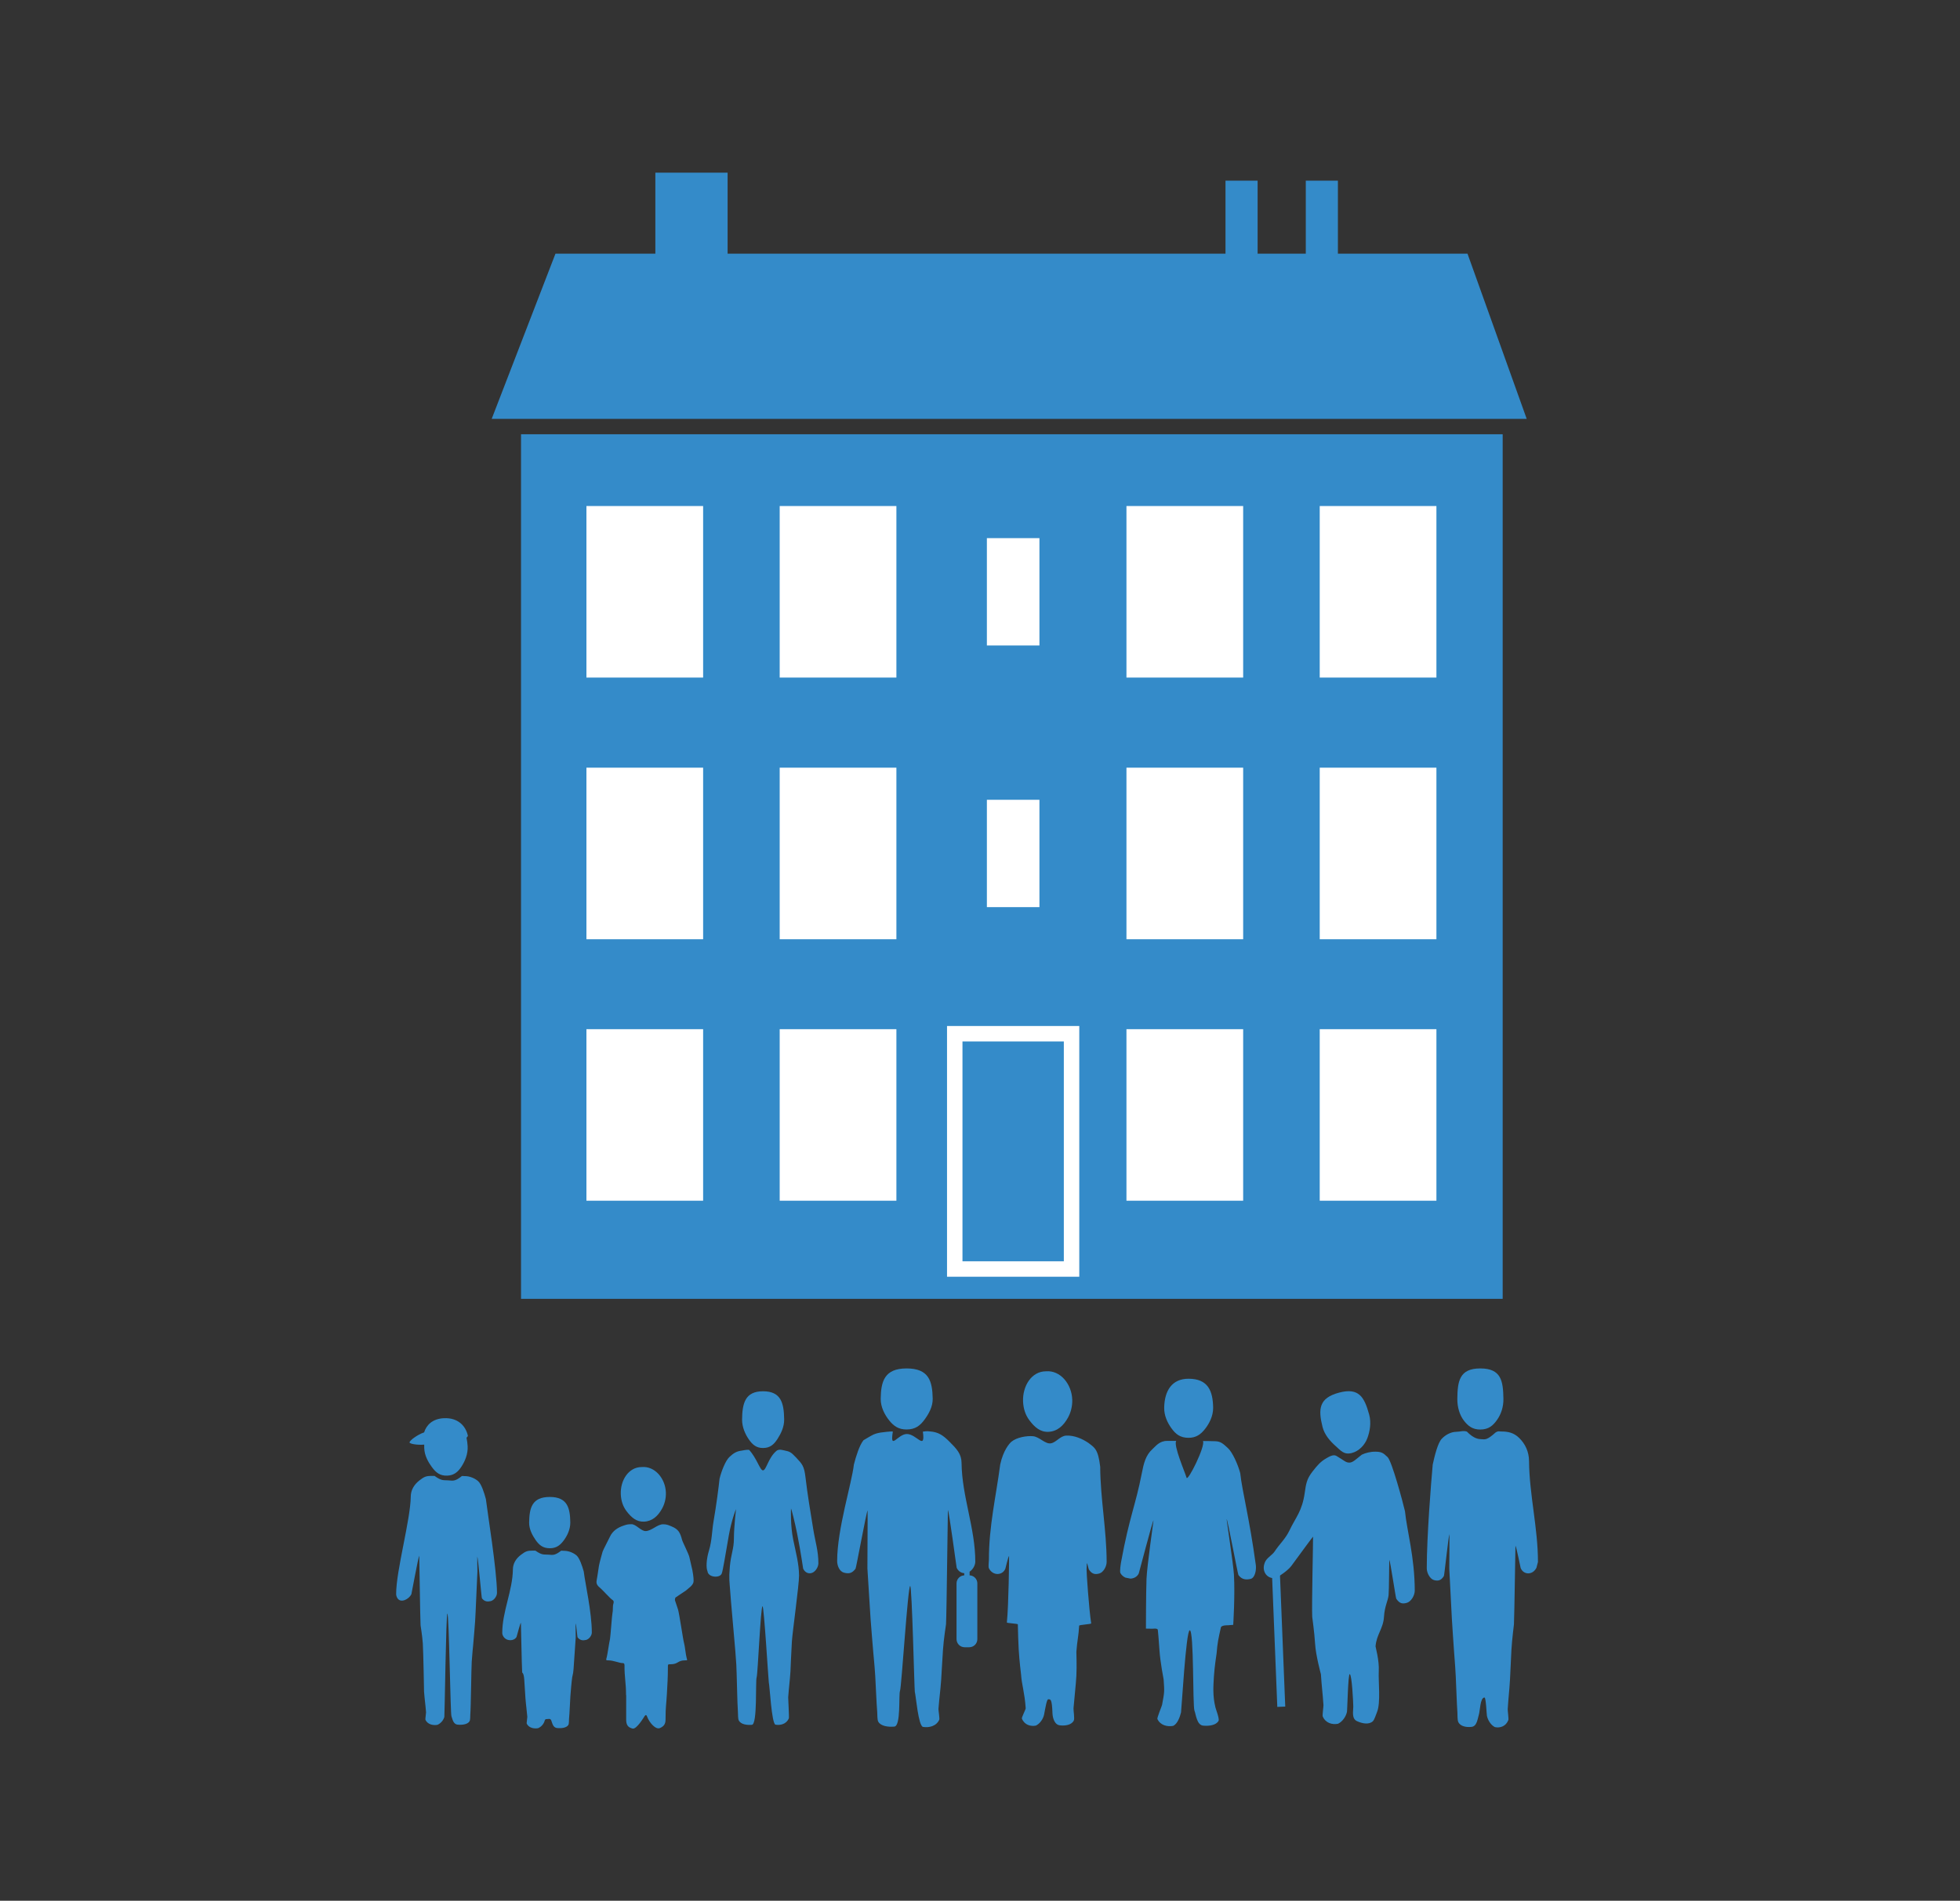 <?xml version="1.0" encoding="utf-8"?>
<!-- Generator: Adobe Illustrator 16.0.0, SVG Export Plug-In . SVG Version: 6.00 Build 0)  -->
<!DOCTYPE svg PUBLIC "-//W3C//DTD SVG 1.1//EN" "http://www.w3.org/Graphics/SVG/1.1/DTD/svg11.dtd">
<svg version="1.1" id="Calque_1" xmlns="http://www.w3.org/2000/svg" xmlns:xlink="http://www.w3.org/1999/xlink" x="0px" y="0px"
	 width="122.059px" height="118.382px" viewBox="0 0 122.059 118.382" enable-background="new 0 0 122.059 118.382"
	 xml:space="preserve">
<rect x="0" y="0" width="122.059" height="118.382" fill="#333333" stroke="none"/>
<g>
	<g>
		<rect x="32.447" y="27.046" fill="#348BC9" width="61.132" height="53.848"/>
		<rect x="36.52" y="31.516" fill="#FFFFFF" width="7.267" height="10.684"/>
		<rect x="48.555" y="31.516" fill="#FFFFFF" width="7.268" height="10.684"/>
		<g>
			<rect x="60.457" y="32.516" fill="#FFFFFF" width="5.274" height="8.684"/>
			<path fill="#348BC9" d="M64.731,33.516V40.2h-3.273v-6.684H64.731 M66.731,31.516h-7.274V42.2h7.274V31.516L66.731,31.516z"/>
		</g>
		<rect x="36.52" y="47.812" fill="#FFFFFF" width="7.267" height="10.686"/>
		<rect x="48.555" y="47.812" fill="#FFFFFF" width="7.268" height="10.686"/>
		<g>
			<rect x="60.457" y="48.812" fill="#FFFFFF" width="5.274" height="8.686"/>
			<path fill="#348BC9" d="M64.731,49.812v6.686h-3.273v-6.686H64.731 M66.731,47.812h-7.274v10.686h7.274V47.812L66.731,47.812z"/>
		</g>
		<rect x="36.52" y="64.099" fill="#FFFFFF" width="7.267" height="10.683"/>
		<rect x="48.555" y="64.099" fill="#FFFFFF" width="7.268" height="10.683"/>
		
			<rect x="59.457" y="64.382" fill="none" stroke="#FFFFFF" stroke-width="0.962" stroke-miterlimit="10" width="7.274" height="14.654"/>
		<rect x="70.15" y="31.516" fill="#FFFFFF" width="7.268" height="10.684"/>
		<rect x="82.186" y="31.516" fill="#FFFFFF" width="7.267" height="10.684"/>
		<rect x="70.15" y="47.812" fill="#FFFFFF" width="7.268" height="10.686"/>
		<rect x="82.186" y="47.812" fill="#FFFFFF" width="7.267" height="10.686"/>
		<rect x="70.15" y="64.099" fill="#FFFFFF" width="7.268" height="10.683"/>
		<rect x="82.186" y="64.099" fill="#FFFFFF" width="7.267" height="10.683"/>
	</g>
	<polygon fill="#348BC9" points="91.388,15.798 83.318,15.798 83.318,11.253 81.318,11.253 81.318,15.798 78.318,15.798 
		78.318,11.253 76.318,11.253 76.318,15.798 45.312,15.798 45.312,10.753 40.812,10.753 40.812,15.798 34.592,15.798 30.62,26.088 
		95.076,26.088 	"/>
	<g>
		<g>
			<path fill-rule="evenodd" clip-rule="evenodd" fill="#348BC9" d="M90.755,87.13c-0.002,0.515,0.14,0.992,0.403,1.34
				c0.265,0.348,0.552,0.566,1.026,0.564c0.516-0.002,0.794-0.24,1.057-0.619c0.238-0.341,0.395-0.799,0.384-1.303
				c-0.019-1.094-0.128-1.884-1.442-1.884S90.768,86.046,90.755,87.13z"/>
			<path fill="#348BC9" d="M95.684,97.638c-0.235,0.482-0.813,0.455-0.985,0.019c-0.012-0.03-0.266-1.328-0.324-1.386
				c-0.01,0.182-0.061,4.171-0.094,4.896c-0.002,0.039-0.119,0.92-0.158,1.605c-0.037,0.713-0.087,1.816-0.088,1.834
				c-0.047,0.787-0.094,1.061-0.142,1.847c-0.005,0.076,0.067,0.605,0.04,0.673c-0.156,0.405-0.529,0.508-0.838,0.441
				c-0.236-0.117-0.437-0.412-0.497-0.706c-0.022-0.118-0.058-1.139-0.152-1.137c-0.273,0.006-0.274,0.839-0.351,1.073
				c-0.08,0.25-0.113,0.729-0.463,0.756c-0.311,0.034-0.688-0.025-0.818-0.306c-0.06-0.127-0.044-0.442-0.054-0.59
				c-0.042-0.595-0.071-1.64-0.102-2.236c-0.032-0.657-0.099-1.444-0.101-1.483c-0.048-0.708-0.101-1.414-0.142-2.121
				c-0.036-0.646-0.14-2.768-0.161-3.121c-0.003-0.045,0.019-2.066,0.01-2.148c-0.057,0.084-0.314,2.559-0.346,2.611
				c-0.186,0.304-0.395,0.316-0.625,0.248c-0.242-0.071-0.441-0.44-0.441-0.73c0.002-2.004,0.264-5.282,0.371-6.461
				c0.119-0.555,0.318-1.346,0.557-1.601c0.244-0.261,0.583-0.432,0.893-0.438c0.279-0.006,0.455-0.092,0.678-0.014
				c0.453,0.46,0.73,0.463,0.914,0.473c0.215,0.012,0.332,0.07,0.871-0.418c0.17-0.111,0.256-0.062,0.332-0.062
				c0.424-0.003,0.795,0.062,1.146,0.409c0.377,0.371,0.603,0.861,0.607,1.432c0.018,2.094,0.559,4.19,0.555,6.285"/>
		</g>
	</g>
	<g>
		<g>
			<path fill-rule="evenodd" clip-rule="evenodd" fill="#348BC9" d="M35.515,94.83c0.002,0.433-0.198,0.833-0.419,1.126
				c-0.22,0.291-0.462,0.473-0.858,0.472c-0.432-0.003-0.665-0.201-0.886-0.519c-0.199-0.287-0.409-0.671-0.4-1.094
				c0.016-0.918,0.186-1.582,1.288-1.582C35.339,93.233,35.504,93.921,35.515,94.83z"/>
			<path fill="#348BC9" d="M36.353,97.876c-0.099-0.352-0.264-0.851-0.461-1.012c-0.202-0.164-0.482-0.272-0.739-0.277
				c-0.231-0.003-0.026-0.005-0.206-0.008c-0.376,0.291-0.501,0.276-0.785,0.248c-0.289-0.027-0.376,0.057-0.823-0.252
				c-0.053,0-0.084,0-0.148,0c-0.35-0.002-0.454,0.039-0.746,0.258c-0.312,0.234-0.5,0.545-0.504,0.904
				c-0.015,1.322-0.667,2.646-0.663,3.968c0,0.077,0.033,0.161,0.076,0.226c0.196,0.305,0.675,0.287,0.817,0.012
				c0.01-0.02,0.219-0.838,0.268-0.875c0.008,0.114,0.051,2.635,0.079,3.094c0,0.023,0.099,0.013,0.13,0.444
				c0.032,0.452,0.074,1.148,0.074,1.159c0.039,0.496,0.076,0.67,0.117,1.166c0.004,0.048-0.055,0.383-0.034,0.426
				c0.13,0.256,0.439,0.32,0.696,0.279c0.196-0.074,0.36-0.262,0.412-0.448c0.019-0.073,0.049-0.128,0.126-0.12
				c0.099,0.01,0.228-0.068,0.29,0.081c0.067,0.157,0.095,0.461,0.385,0.478c0.257,0.021,0.569-0.016,0.678-0.193
				c0.049-0.08,0.037-0.279,0.044-0.372c0.036-0.376,0.06-1.036,0.084-1.411c0.027-0.417,0.081-0.914,0.083-0.938
				c0.04-0.446,0.083-0.325,0.116-0.772c0.031-0.408,0.117-1.747,0.135-1.97c0.002-0.028-0.016-0.804-0.007-0.856
				c0.046,0.054,0.098,0.832,0.125,0.865c0.154,0.191,0.327,0.2,0.519,0.158c0.2-0.047,0.365-0.279,0.365-0.462
				C36.854,100.407,36.442,98.62,36.353,97.876z"/>
		</g>
		<g>
			<path fill-rule="evenodd" clip-rule="evenodd" fill="#348BC9" d="M39.968,91.37c-0.825-0.002-1.342,0.828-1.308,1.694
				c0.017,0.405,0.133,0.757,0.355,1.051c0.3,0.396,0.627,0.677,1.091,0.655c0.512-0.021,0.869-0.346,1.124-0.811
				c0.16-0.291,0.249-0.636,0.238-0.994C41.441,92.092,40.791,91.301,39.968,91.37z"/>
			<path fill="#348BC9" d="M37.39,98.912c0.128,0.104,0.604,0.64,0.743,0.728c0.102,0.063,0.099,0.147,0.062,0.254
				c-0.046,0.134-0.014,0.436-0.051,0.556c-0.032,0.104-0.129,1.529-0.157,1.634c-0.054,0.209-0.161,1.031-0.221,1.196
				c-0.048,0.13,0.018,0.129,0.097,0.129c0.355,0,0.709,0.173,0.896,0.169c0.095-0.002,0.133,0.03,0.132,0.143
				c-0.004,0.787,0.096,1.062,0.096,1.851c0.003,0,0.005,0,0.009,0c0,0.745,0.001,0.776-0.001,1.521
				c-0.001,0.321,0.099,0.495,0.402,0.565c0.249,0.057,0.706-0.717,0.742-0.771c0.062-0.097,0.118-0.091,0.158,0.021
				c0.135,0.375,0.535,0.838,0.804,0.717c0.247-0.111,0.346-0.252,0.346-0.537c0-0.84,0.045-0.862,0.085-1.609
				c0.031-0.604,0.061-0.972,0.061-1.65c0-0.176,0.001-0.176,0.167-0.176c0.491,0.001,0.42-0.243,0.911-0.243
				c0.14,0,0.135-0.001,0.091-0.147c-0.06-0.193-0.104-0.732-0.163-0.928c-0.059-0.193-0.293-1.82-0.375-2.093
				c-0.059-0.192-0.132-0.38-0.191-0.573c-0.009-0.026,0.012-0.158,0.036-0.174c0.255-0.17,0.396-0.264,0.649-0.436
				c0.171-0.152,0.392-0.287,0.459-0.49c0.037-0.107,0.01-0.404-0.059-0.773c-0.023-0.127-0.163-0.684-0.186-0.809
				c-0.034-0.188-0.417-0.93-0.458-1.085c-0.117-0.444-0.224-0.657-0.644-0.831c-0.218-0.09-0.298-0.132-0.524-0.137
				c-0.367-0.008-0.734,0.422-1.102,0.424c-0.296,0-0.591-0.432-0.886-0.428c-0.218,0.004-0.274,0.016-0.479,0.085
				c-0.359,0.12-0.689,0.321-0.863,0.708c-0.076,0.17-0.411,0.791-0.449,0.916c-0.031,0.105-0.195,0.69-0.228,0.882
				c-0.04,0.243-0.061,0.384-0.095,0.628C37.155,98.52,37.041,98.632,37.39,98.912z"/>
		</g>
	</g>
	<g>
		<g>
			<path fill-rule="evenodd" clip-rule="evenodd" fill="#348BC9" d="M65.136,85.407c-0.897-0.001-1.462,0.918-1.425,1.879
				c0.02,0.449,0.146,0.838,0.389,1.164c0.326,0.438,0.683,0.748,1.189,0.727c0.559-0.025,0.947-0.385,1.227-0.898
				c0.174-0.323,0.27-0.706,0.258-1.103C66.744,86.206,66.035,85.33,65.136,85.407z"/>
			<path fill-rule="evenodd" clip-rule="evenodd" fill="#348BC9" d="M68.515,91.352c-0.13-1.119-0.361-1.194-0.734-1.485
				c-0.385-0.264-0.898-0.479-1.379-0.456c-0.383,0.019-0.62,0.419-0.949,0.48c-0.361,0.069-0.719-0.407-1.124-0.442
				c-0.397-0.034-1.003,0.07-1.334,0.337c-0.132,0.106-0.517,0.542-0.706,1.423c-0.258,1.969-0.709,3.868-0.704,5.933
				c0.001,0.118-0.051,0.438,0.002,0.54c0.246,0.477,0.844,0.449,1.022,0.019c0.013-0.03,0.171-0.741,0.232-0.798
				c0.005,0.084-0.025,3.09-0.138,4.15c-0.004,0.037,0.681,0.073,0.683,0.111c0.026,0.793,0.016,0.904,0.055,1.58
				c0.04,0.704,0.147,1.547,0.148,1.563c0.038,0.606,0.224,1.127,0.287,2.084c0.004,0.075-0.264,0.578-0.237,0.646
				c0.163,0.4,0.548,0.5,0.87,0.437c0.246-0.116,0.458-0.407,0.515-0.7c0.085-0.447,0.166-0.953,0.262-0.941
				c0.125,0.014,0.225-0.075,0.258,0.881c0.01,0.262,0.119,0.719,0.48,0.745c0.32,0.034,0.711-0.024,0.848-0.302
				c0.061-0.124-0.027-0.62-0.018-0.765c0.045-0.587,0.146-1.433,0.178-2.021c0.033-0.648-0.004-1.457,0-1.496
				c0.049-0.697,0.138-0.971,0.173-1.624c0.003-0.062,0.759-0.088,0.749-0.147c-0.137-0.867-0.297-3.208-0.287-3.363
				c0.002-0.045,0.01-0.309,0.018-0.389c0.059,0.083,0.097,0.353,0.13,0.404c0.192,0.299,0.407,0.312,0.646,0.244
				c0.251-0.07,0.456-0.434,0.456-0.72C68.914,95.304,68.525,93.327,68.515,91.352z"/>
		</g>
		<g>
			<path fill="#348BC9" d="M56.46,89.03c0.545-0.003,0.838-0.239,1.118-0.617c0.25-0.341,0.516-0.799,0.506-1.303
				c-0.021-1.093-0.236-1.882-1.626-1.882c-1.388,0-1.598,0.817-1.612,1.899c-0.002,0.516,0.251,0.992,0.53,1.34
				S55.959,89.033,56.46,89.03z"/>
			<path fill="#348BC9" d="M60.361,98.114h-0.29c-0.277,0-0.503,0.225-0.503,0.503v3.472c0,0.277,0.227,0.504,0.503,0.504h0.29
				c0.278,0,0.503-0.227,0.503-0.504v-3.472C60.864,98.339,60.639,98.114,60.361,98.114z"/>
			<path fill="#348BC9" d="M59.881,91.12c-0.005-0.569-0.295-0.873-0.763-1.34c-0.388-0.388-0.681-0.589-1.192-0.627
				c-0.092-0.007-0.16-0.035-0.455,0.011c0.165,1.213-0.377,0.159-0.986,0.148c-0.583-0.011-1.076,1.077-0.883-0.152
				c-0.123-0.026-0.603,0.044-0.766,0.062c0,0-0.27,0.041-0.45,0.128c-0.18,0.087-0.612,0.35-0.612,0.35
				c-0.255,0.314-0.468,1.009-0.598,1.513c-0.132,1.178-1.039,4.006-1.042,6.008c0,0.29,0.142,0.658,0.435,0.73
				c0.281,0.068,0.484,0.055,0.71-0.248c0.04-0.053,0.68-3.548,0.75-3.633c0.011,0.081-0.015,3.572-0.011,3.617l0.124,1.979
				c0.028,0.471,0.056,0.902,0.072,1.139c0.05,0.707,0.113,1.412,0.171,2.119c0.002,0.039,0.083,0.827,0.122,1.484
				c0.036,0.596,0.073,1.639,0.123,2.233c0.013,0.146-0.006,0.462,0.065,0.591c0.16,0.277,0.618,0.338,0.996,0.303
				c0.425-0.026,0.262-1.981,0.358-2.231c0.093-0.235,0.487-6.512,0.633-6.527c0.113-0.011,0.26,6.474,0.288,6.589
				c0.075,0.296,0.213,2.068,0.501,2.187c0.377,0.065,0.831-0.037,1.021-0.442c0.033-0.068-0.054-0.596-0.049-0.674
				c0.059-0.784,0.115-1.059,0.171-1.844c0.002-0.018,0.062-1.12,0.11-1.834c0.045-0.684,0.188-1.564,0.19-1.604
				c0.041-0.725,0.104-6.926,0.116-7.106c0.071,0.058,0.533,3.568,0.548,3.599c0.101,0.21,0.281,0.322,0.471,0.332v0.389
				c0,0.088,0.075,0.161,0.167,0.161c0.092,0,0.167-0.073,0.167-0.161v-0.484c0.088-0.059,0.171-0.141,0.24-0.255
				c0.062-0.103,0.111-0.235,0.113-0.354C60.74,95.179,59.905,93.213,59.881,91.12z"/>
		</g>
	</g>
	<g>
		<g>
			<g>
				<path fill-rule="evenodd" clip-rule="evenodd" fill="#348BC9" d="M85.265,88.101c0.141,0.52,0.041,1.06-0.115,1.477
					c-0.157,0.416-0.511,0.799-0.961,0.916c-0.49,0.128-0.678-0.133-1.029-0.447c-0.317-0.283-0.678-0.68-0.803-1.189
					c-0.274-1.105-0.219-1.789,1.027-2.121C84.631,86.404,84.964,87.015,85.265,88.101z"/>
				<path fill="#348BC9" d="M87.495,94.122c-0.134-0.58-0.813-3.104-1.081-3.369c-0.277-0.271-0.393-0.333-0.742-0.34
					c-0.315-0.007-0.634,0.076-0.865,0.186c-0.371,0.293-0.551,0.484-0.758,0.494c-0.242,0.01-0.324-0.124-0.827-0.418
					c-0.193-0.115-0.472,0.062-0.632,0.154c-0.345,0.199-0.547,0.422-0.874,0.848c-0.341,0.441-0.386,0.751-0.464,1.301
					c-0.162,1.15-0.566,1.528-0.951,2.342c-0.25,0.526-0.602,0.822-0.93,1.316c-0.117,0.177-0.36,0.316-0.521,0.529
					c-0.074,0.1-0.121,0.236-0.141,0.357c-0.09,0.562,0.447,0.934,0.877,0.688c0.008-0.007,0.598-0.362,0.84-0.692
					c0.51-0.696,1.299-1.772,1.344-1.814c0.012,0.189-0.088,4.238-0.051,4.994c0.001,0.04,0.135,0.957,0.178,1.67
					c0.043,0.742,0.362,1.893,0.363,1.908c0.053,0.82,0.104,1.104,0.159,1.923c0.005,0.08-0.076,0.631-0.046,0.702
					c0.177,0.421,0.599,0.527,0.948,0.459c0.268-0.122,0.491-0.43,0.56-0.736c0.027-0.121,0.067-2.365,0.173-2.354
					c0.136,0.016,0.22,1.76,0.222,2.02c0.002,0.275-0.121,0.759,0.243,0.912c0.32,0.146,0.743,0.226,0.978-0.003
					c0.105-0.104,0.193-0.421,0.255-0.562c0.243-0.571,0.078-1.931,0.111-2.55c0.037-0.686-0.204-1.506-0.2-1.546
					c0.053-0.737,0.479-1.104,0.525-1.841c0.041-0.674,0.25-0.99,0.287-1.357c0.031-0.304,0.033-2.113,0.043-2.197
					c0.064,0.087,0.398,2.369,0.434,2.424c0.21,0.316,0.395,0.33,0.654,0.259c0.272-0.075,0.498-0.46,0.498-0.761
					C88.101,96.98,87.617,95.347,87.495,94.122z"/>
			</g>
			
				<rect x="79.326" y="97.157" transform="matrix(0.999 -0.04 0.04 0.999 -3.957 3.222)" fill-rule="evenodd" clip-rule="evenodd" fill="#348BC9" width="0.495" height="9.209"/>
		</g>
		<g>
			<path fill="#348BC9" d="M74.914,89.749c0.172,0.294-0.944,2.543-1.021,2.285c-0.103-0.356-0.821-1.996-0.647-2.292
				c-0.074-0.001-0.465-0.001-0.555-0.001c-0.49-0.002-0.711,0.322-0.92,0.51c-0.424,0.377-0.548,0.896-0.666,1.51
				c-0.391,2.008-0.773,2.71-1.285,5.5c-0.021,0.115-0.104,0.615-0.045,0.717c0.079,0.135,0.189,0.224,0.312,0.279l0.313,0.062
				c0.218-0.01,0.423-0.119,0.517-0.324c0.016-0.028,0.851-3.248,0.918-3.306c0.002,0.048-0.404,2.833-0.436,3.64
				c-0.033,0.873-0.036,3.104-0.036,3.104l0.425,0.008c0,0,0.285-0.043,0.314,0.062c0.01,0.037,0.062,0.639,0.106,1.308
				c0.046,0.696,0.255,1.772,0.257,1.79c0.055,0.771,0.055,0.771-0.098,1.584c-0.014,0.072-0.322,0.809-0.291,0.875
				c0.182,0.396,0.613,0.495,0.974,0.432c0.274-0.113,0.429-0.553,0.499-0.841c0.027-0.112,0.312-5.117,0.543-5.114
				c0.269,0.003,0.176,4.697,0.293,5.004c0.094,0.244,0.146,0.908,0.551,0.935c0.359,0.034,0.796-0.024,0.949-0.297
				c0.068-0.124-0.162-0.704-0.195-0.844c-0.178-0.72-0.128-1.331-0.094-1.913c0.039-0.643,0.166-1.41,0.168-1.447
				c0.056-0.691,0.11-0.903,0.266-1.613c0.034-0.154,0.453-0.138,0.453-0.138l0.316-0.026c0,0,0.118-1.814,0.045-3.118
				c-0.037-0.669-0.463-3.394-0.453-3.474c0.065,0.082,0.693,3.438,0.732,3.488c0.214,0.297,0.494,0.309,0.762,0.242
				c0.279-0.069,0.361-0.58,0.322-0.861c-0.408-2.976-0.846-4.572-0.971-5.721c-0.139-0.543-0.492-1.316-0.768-1.564
				c-0.284-0.255-0.436-0.422-0.795-0.428c-0.324-0.006-0.324-0.006-0.488-0.012"/>
			<path fill-rule="evenodd" clip-rule="evenodd" fill="#348BC9" d="M75.548,87.688c0.002,0.505-0.238,0.97-0.504,1.309
				c-0.267,0.339-0.557,0.554-1.035,0.552c-0.52-0.003-0.799-0.234-1.064-0.604c-0.24-0.334-0.455-0.78-0.445-1.273
				c0.02-1.068,0.49-1.802,1.513-1.802C75.236,85.869,75.536,86.632,75.548,87.688z"/>
		</g>
	</g>
	<g>
		<g>
			<path fill-rule="evenodd" clip-rule="evenodd" fill="#348BC9" d="M46.213,88.416c-0.001,0.479,0.204,0.923,0.429,1.245
				c0.226,0.323,0.472,0.527,0.877,0.523c0.441-0.002,0.68-0.221,0.905-0.572c0.204-0.318,0.419-0.743,0.41-1.212
				c-0.016-1.016-0.191-1.749-1.316-1.749S46.225,87.409,46.213,88.416z"/>
			<path fill="#348BC9" d="M44.06,97.863c-0.098-0.222-0.076-0.742,0.095-1.308c0.185-0.614,0.181-1.213,0.275-1.764
				c0.197-1.154,0.324-2.168,0.38-2.693c0.118-0.488,0.376-1.131,0.614-1.354c0.244-0.23,0.439-0.356,0.748-0.394
				c0.132-0.017,0.247-0.06,0.474-0.054c0.478,0.51,0.68,1.271,0.863,1.281c0.213,0.01,0.331-0.807,0.87-1.235
				c0.17-0.097,0.334-0.032,0.484-0.003c0.297,0.061,0.387,0.087,0.705,0.428c0.385,0.41,0.513,0.533,0.595,1.249
				c0.123,1.062,0.307,2.144,0.482,3.226c0.126,0.779,0.322,1.354,0.32,2.123c0,0.105-0.04,0.222-0.092,0.312
				c-0.236,0.423-0.686,0.399-0.857,0.016c-0.007-0.016-0.123-0.905-0.376-2.184c-0.132-0.668-0.356-1.543-0.38-1.562
				c-0.004,0.078-0.042,1.076,0.139,1.952c0.178,0.864,0.355,1.489,0.362,2.228c0.005,0.561-0.408,3.504-0.446,4.105
				c-0.039,0.627-0.088,1.849-0.089,1.863c-0.047,0.689-0.092,0.932-0.141,1.619c-0.005,0.068,0.067,1.252,0.04,1.312
				c-0.156,0.355-0.528,0.445-0.838,0.388c-0.236-0.104-0.35-2.38-0.41-2.64c-0.023-0.102-0.298-4.744-0.39-4.734
				c-0.12,0.014-0.292,4.221-0.367,4.426c-0.081,0.219,0.056,2.933-0.294,2.957c-0.31,0.029-0.686-0.021-0.817-0.268
				c-0.059-0.111-0.043-0.389-0.054-0.518c-0.041-0.521-0.071-2.436-0.101-2.959c-0.032-0.576-0.098-1.268-0.101-1.303
				c-0.048-0.62-0.241-2.676-0.282-3.297c-0.036-0.566-0.089-0.705-0.02-1.504c0.068-0.781,0.25-1.094,0.253-1.732
				c0.004-0.832,0.135-1.81,0.13-1.849c-0.023,0.031-0.291,0.757-0.441,1.604c-0.223,1.256-0.37,2.223-0.449,2.41
				C44.817,98.31,44.096,98.242,44.06,97.863L44.06,97.863z"/>
		</g>
		<path fill="#348BC9" d="M30.258,93.362c-0.104-0.389-0.279-0.941-0.489-1.119c-0.215-0.182-0.512-0.301-0.784-0.307
			c-0.245-0.004-0.028-0.006-0.218-0.009c-0.398,0.321-0.532,0.306-0.832,0.274c-0.307-0.031-0.4,0.062-0.874-0.279
			c-0.057,0-0.089,0-0.156,0c-0.372-0.002-0.481,0.044-0.791,0.285c-0.331,0.26-0.531,0.603-0.534,1
			c-0.017,1.463-0.915,4.617-0.91,6.08c0,0.084,0.035,0.178,0.08,0.249c0.208,0.336,0.716,0.062,0.868-0.242
			c0.01-0.021,0.439-2.364,0.491-2.404c0.008,0.126,0.054,3.825,0.082,4.333c0.001,0.027,0.105,0.642,0.139,1.119
			c0.034,0.499,0.078,3.003,0.078,3.014c0.042,0.55,0.081,0.742,0.125,1.291c0.004,0.053-0.059,0.423-0.036,0.471
			c0.138,0.282,0.465,0.354,0.738,0.308c0.208-0.081,0.382-0.288,0.437-0.495c0.02-0.08,0.106-6.441,0.188-6.434
			c0.104,0.01,0.188,6.227,0.253,6.391c0.071,0.175,0.101,0.51,0.408,0.527c0.273,0.024,0.604-0.018,0.72-0.213
			c0.053-0.089,0.039-0.311,0.047-0.412c0.038-0.416,0.063-2.877,0.089-3.293c0.029-0.46,0.086-1.01,0.089-1.037
			c0.042-0.494,0.087-0.987,0.122-1.482c0.033-0.451,0.125-2.844,0.143-3.091c0.002-0.03-0.017-0.889-0.008-0.946
			c0.05,0.059,0.261,2.566,0.289,2.604c0.164,0.211,0.347,0.221,0.55,0.174c0.211-0.052,0.388-0.309,0.388-0.51
			C30.947,97.808,30.354,94.183,30.258,93.362z"/>
		<path fill="#348BC9" d="M27.644,88.328c-0.712,0.032-1.089,0.428-1.232,0.882c-0.452,0.16-0.926,0.527-0.907,0.63
			c0.017,0.089,0.49,0.169,0.913,0.133c-0.003,0.117-0.002,0.087,0.001,0.213c0.013,0.468,0.253,0.882,0.478,1.188
			c0.25,0.341,0.504,0.549,0.96,0.531c0.417-0.018,0.663-0.23,0.881-0.563s0.409-0.784,0.385-1.264
			c-0.013-0.222-0.033-0.329-0.069-0.521c-0.005-0.025,0.09-0.105,0.085-0.13C29.001,88.796,28.513,88.288,27.644,88.328z"/>
	</g>
</g>
</svg>
